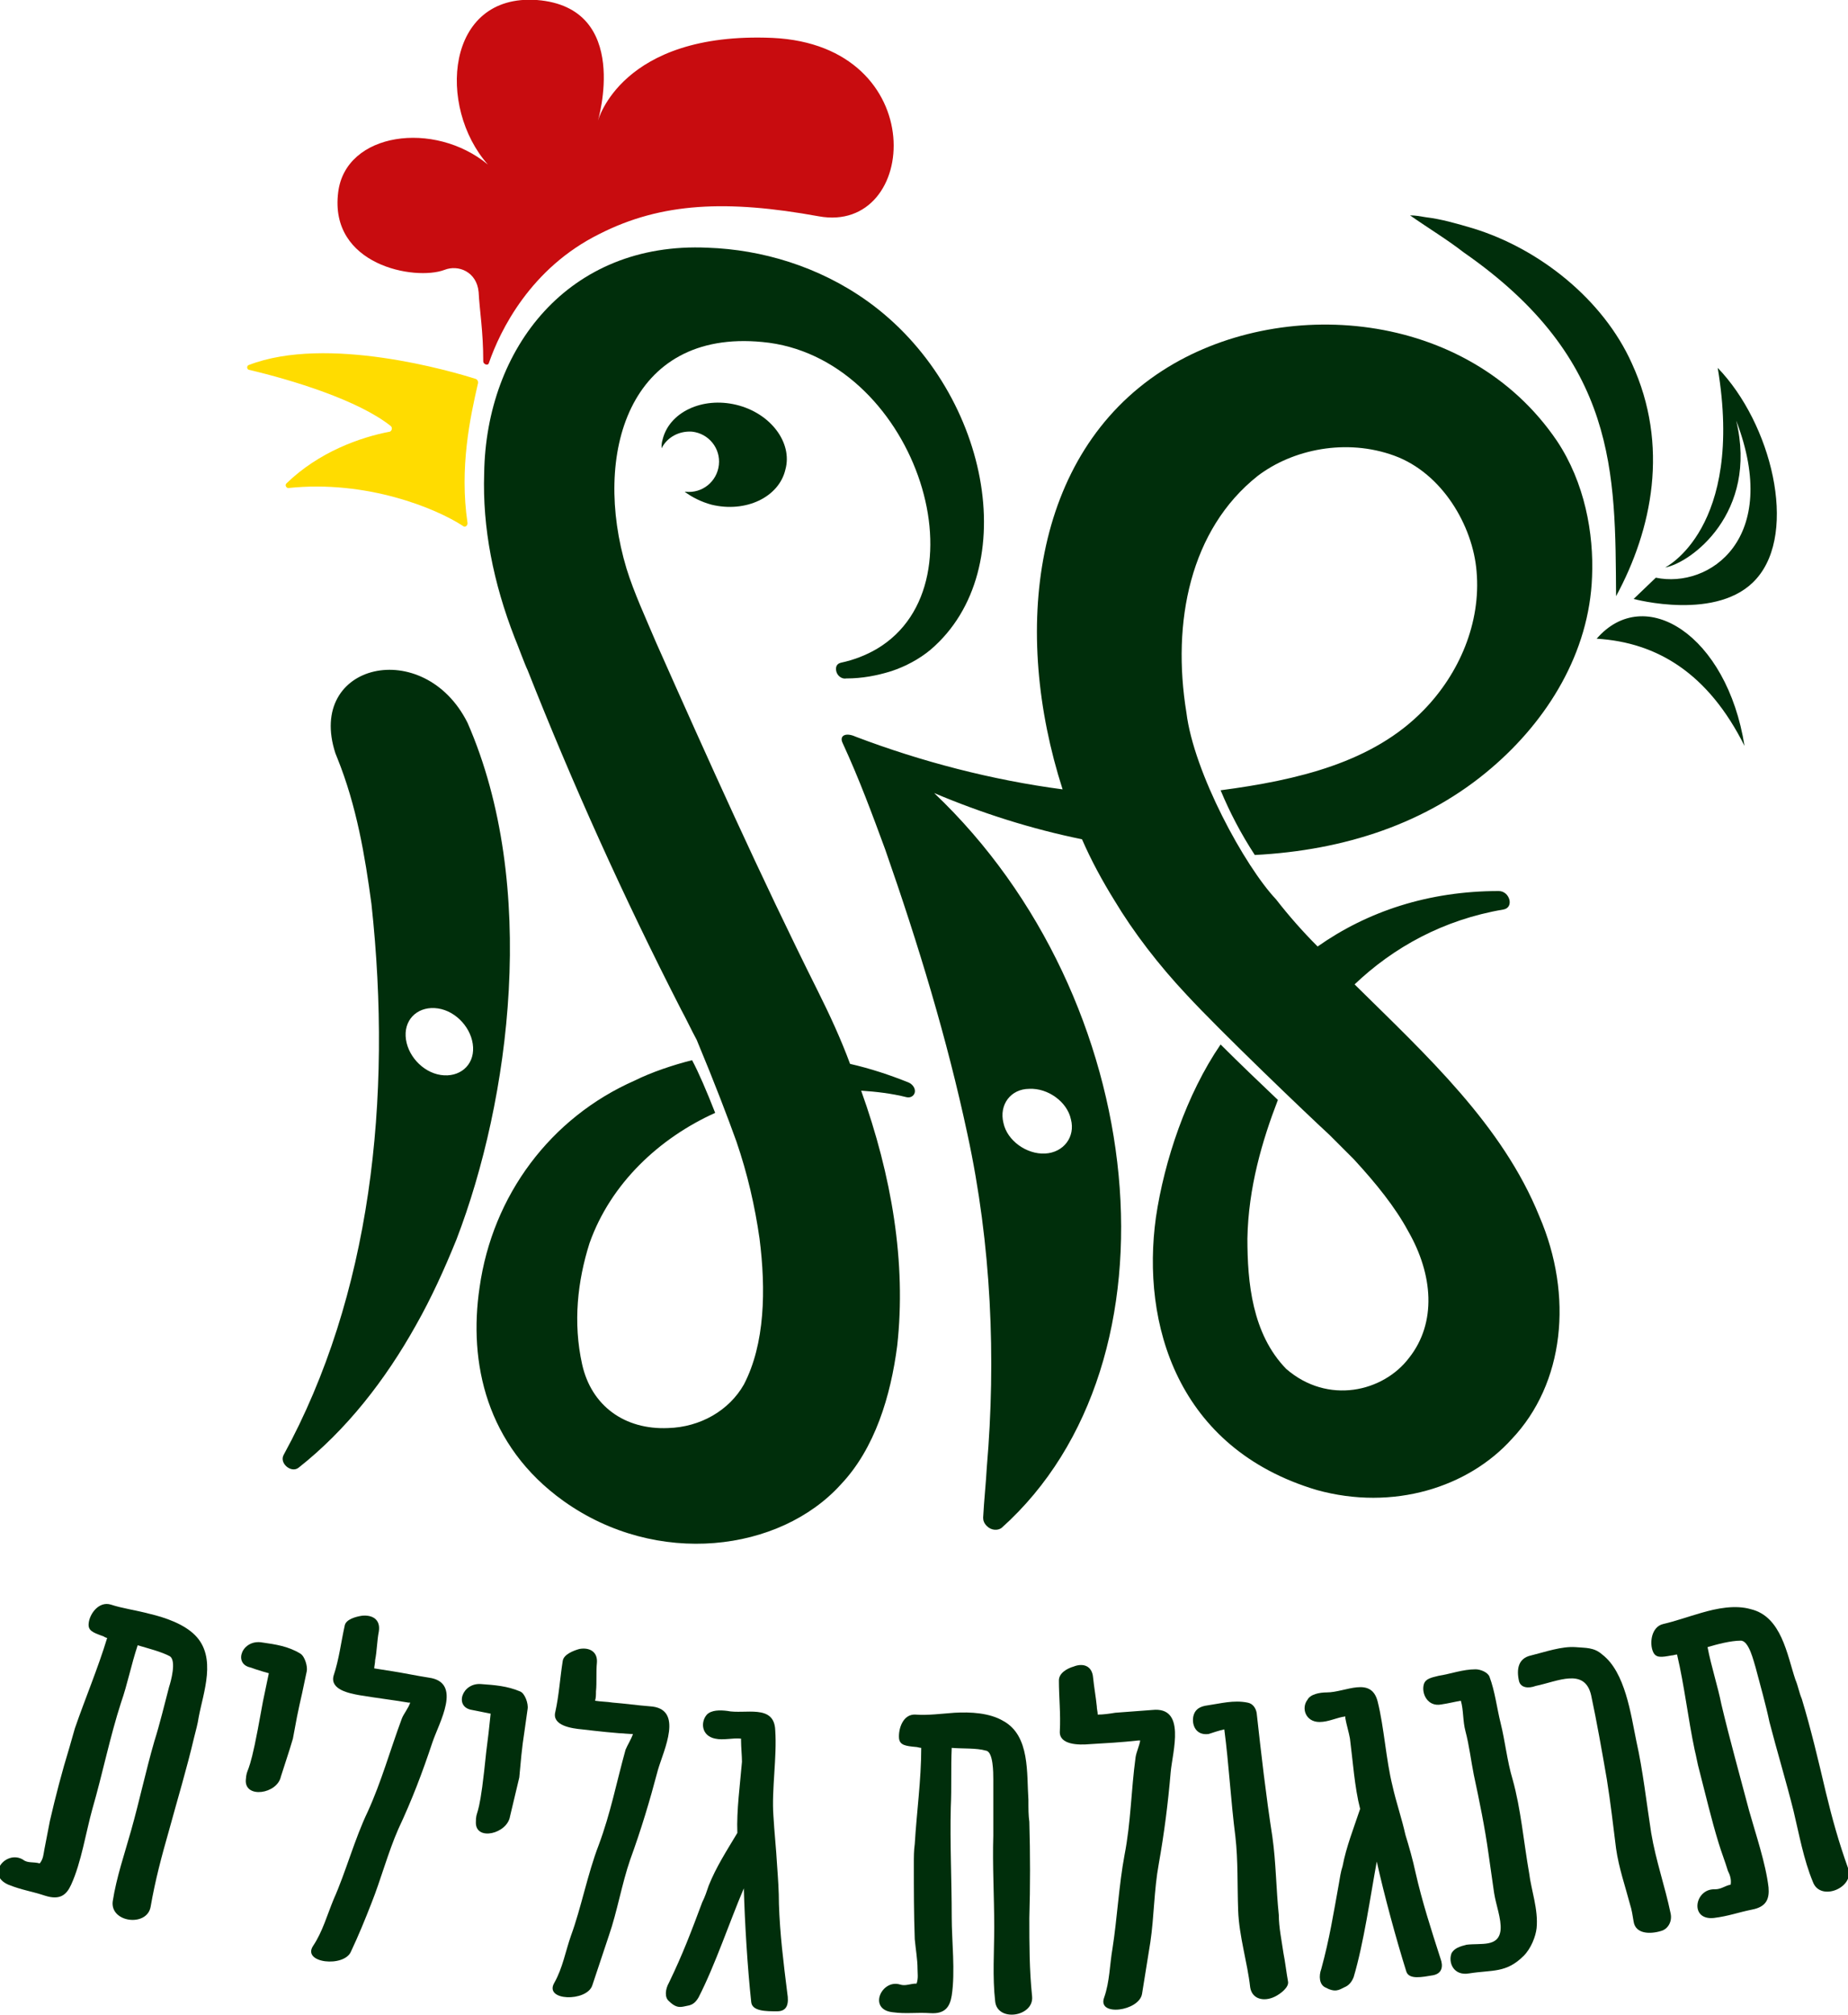<?xml version="1.0" encoding="utf-8"?>
<!-- Generator: Adobe Illustrator 26.1.0, SVG Export Plug-In . SVG Version: 6.00 Build 0)  -->
<svg version="1.1" id="Layer_1" xmlns="http://www.w3.org/2000/svg" xmlns:xlink="http://www.w3.org/1999/xlink" x="0px" y="0px"
	 viewBox="0 0 200 218" style="enable-background:new 0 0 200 218;" xml:space="preserve">
<style type="text/css">
	.st0{fill-rule:evenodd;clip-rule:evenodd;fill:#002E0B;}
	.st1{fill-rule:evenodd;clip-rule:evenodd;fill:#C80C0F;}
	.st2{fill:#002E0B;}
	.st3{fill-rule:evenodd;clip-rule:evenodd;fill:#FFDC00;}
</style>
<g>
	<g>
		<g>
			<g>
				<path class="st0" d="M180.2,61.4c0,0,8.6-4.2,5.7-21.6c5.8,6,8.7,17.7,4.2,22.8c-4.1,4.7-13.3,2.2-13.3,2.2l2.4-2.3
					c5.8,1.2,13.6-4.2,8.7-17C190.3,55.5,183,60.9,180.2,61.4z"/>
				<g>
					<g>
						<g>
							<path class="st1" d="M48.1,29.2c1.5-0.6,3.5,0.2,3.7,2.4c0.1,2,0.5,4.2,0.5,7.5c0,0.3,0.5,0.5,0.6,0.2
								c1.2-3.5,4.5-10.3,12-14c6.7-3.4,13.8-3.7,23.7-1.9c10.9,2,12.3-18.5-5-19.3c-16.4-0.7-18.9,9-18.9,9S68.4,0.8,58.1,0
								c-9.9-0.7-10.8,11.6-5.3,17.8c-5.8-4.8-15.4-3.5-16.2,3C35.6,28.7,44.9,30.4,48.1,29.2z"/>
						</g>
						<path class="st0" d="M172.8,69.1c6.6,0.4,12.1,3.8,16,11.6C186.9,68.7,178,63.1,172.8,69.1L172.8,69.1z"/>
						<path class="st2" d="M174.9,64.5c-0.1-13.3,0.2-25.6-16.5-37.2c-1.8-1.4-3.8-2.6-5.8-4c0.6,0,1.1,0.1,1.7,0.2
							c1.7,0.2,3.4,0.7,5.1,1.2c7.2,2.2,14.1,7.7,17.2,14.6C180.7,48.2,178.8,57.3,174.9,64.5L174.9,64.5z"/>
						<path class="st0" d="M50.6,78.2c-4.7-9.4-17.5-6.5-14.3,3.3l0.2,0.5c2.1,5.2,3,10.6,3.7,15.8c2.3,21.2-0.1,42.4-9.5,59.6
							c-0.5,0.9,0.8,2,1.6,1.4c5.2-4.1,9.4-9.5,12.7-15.4c1.7-3,3.1-6.1,4.4-9.3C55.2,119,58.3,95.8,50.6,78.2z M47.7,116.3
							c-2-0.3-3.7-2.2-3.8-4.2s1.5-3.3,3.5-3c2,0.3,3.7,2.2,3.8,4.2S49.7,116.6,47.7,116.3z"/>
					</g>
					<path class="st0" d="M79.7,123.5c1.2,3.5,2,7,2.5,10.5c0.7,5.5,0.6,11.4-1.7,15.8c-1.6,2.8-4.7,4.6-8.2,4.7
						c-4.7,0.2-8.3-2.4-9.3-6.9c-1-4.5-0.5-9,0.8-13.1c2.3-6.5,7.6-11.4,13.6-14.1c-0.9-2.3-1.8-4.4-2.5-5.7c-2,0.5-4.4,1.3-6.2,2.2
						c-9.1,4-15.4,12.4-16.8,22.4c-1.2,8.1,0.7,17.1,9.1,23.1c10.1,7.2,23.4,5.5,30-1.8c3.7-3.9,5.4-9.6,6.1-15
						c1-9-0.6-18.4-3.9-27.6c1.6,0.1,3.3,0.3,4.9,0.7c0.4,0.1,0.8-0.1,0.9-0.5c0.1-0.4-0.2-0.9-0.7-1.1c-2-0.8-4.1-1.5-6.3-2
						c-1-2.7-2.2-5.3-3.5-7.9c-6.2-12.4-11.9-25.1-17.5-37.7c-1.1-2.6-2.4-5.4-3.2-8C64.1,49.2,68,35.6,82.5,37
						C98.8,38.5,107,63,94.9,70.2c-1.2,0.7-2.5,1.2-3.9,1.5c-0.4,0.1-0.6,0.4-0.5,0.9c0.1,0.5,0.6,0.9,1.1,0.8
						c1.7,0,3.3-0.3,4.9-0.8c1.5-0.5,3-1.3,4.2-2.3c10.2-8.7,6.3-28.3-6.8-37.7c-5.3-3.8-11.5-5.6-17.3-5.8
						c-15.1-0.7-24,10.9-24.2,24.4c-0.2,5.9,1,11.9,3.3,17.8c0.3,0.7,1.1,2.9,1.4,3.5c4.9,12.4,10.4,24.6,16.6,36.7
						c0.6,1.1,1.1,2.2,1.7,3.3C77.4,117.3,78.8,121,79.7,123.5z"/>
					<path class="st0" d="M128.4,77.1c-1.6-9.8,0.4-19.8,7.7-25.6c3.8-2.9,9.6-4.1,14.8-2.2c5.2,1.9,8.5,7.6,8.9,12.5
						c0.5,5.6-1.9,11.1-5.7,15c-5.5,5.7-13.7,7.6-22,8.7c1,2.4,2.2,4.7,3.7,7c9.7-0.5,18.6-3.4,25.6-9.4
						c6.1-5.2,10.6-12.5,10.9-20.7c0.2-4.7-0.8-10.2-3.8-14.7c-9.7-14.3-30-15.8-42.7-7.6c-14.1,9.1-16.3,28.2-10.8,45.3
						c-7.6-1-15.3-3-22.4-5.7c-1.1-0.5-1.8-0.1-1.4,0.7c1.8,3.9,3.2,7.7,4.6,11.5c3.6,10.3,6.7,20.5,8.9,30.8
						c2.6,12,3.1,24.3,2.1,36c-0.1,1.8-0.3,3.6-0.4,5.5c0,0.3,0.1,0.6,0.4,0.9c0.5,0.5,1.2,0.5,1.6,0.2c20.1-18,16.1-57.3-7.3-79.5
						c5.2,2.2,10.6,3.9,16,5c1,2.3,2.2,4.5,3.5,6.6c2.1,3.5,4.8,7,7.8,10.2c3.7,4,13,12.9,15.5,15.2c0.9,0.9,1.8,1.8,2.6,2.6
						c2.4,2.6,4.5,5.2,5.9,7.8c2.7,4.7,3.1,9.9,0.1,13.7c-2.8,3.7-8.8,5.1-13.3,1.2c-3.7-3.8-4.2-9.4-4.2-14.1
						c0.1-5.5,1.6-10.6,3.3-15c-2-1.9-4.2-4-6.2-6c-3.7,5.4-6.1,12.6-7,18.7c-1.6,11.5,2.3,25,17.4,29.5c8.3,2.3,16.4-0.3,21.1-5.5
						c5.7-6,6.7-15.5,3-24.1c-4-9.9-12.2-17.4-20-25.1c4.2-4,9.6-7,16.1-8.1c1.2-0.2,0.7-2-0.5-2c-7.6,0-14.2,2.2-19.6,6
						c-1.6-1.6-3.1-3.3-4.5-5.1C134.7,93.7,129.2,83.6,128.4,77.1z M111.4,117.8c2-0.1,4.1,1.4,4.5,3.3c0.5,1.9-0.8,3.6-2.8,3.7
						c-2,0.1-4.1-1.4-4.5-3.3C108.1,119.5,109.4,117.8,111.4,117.8z"/>
				</g>
			</g>
			<path class="st3" d="M51.5,41c-2.5-0.8-16.1-4.8-24.6-1.5c-0.2,0.1-0.2,0.4,0,0.5c4.7,1.1,11.9,3.3,15.4,6.1
				c0.2,0.2,0.1,0.5-0.1,0.6c-3.2,0.6-7.7,2.2-11.2,5.6c-0.2,0.2,0,0.5,0.2,0.5c8.5-0.9,16,2.2,18.9,4.1c0.2,0.2,0.5,0,0.5-0.3
				c-0.9-6,0.3-11.5,1.1-15C51.8,41.3,51.7,41.1,51.5,41z"/>
		</g>
		<g>
			<g>
				<path class="st2" d="M21,188c-0.8,3.4-1.8,6.7-2.7,10c-0.8,2.8-1.5,5.4-2,8.3c-0.4,2.2-4.4,1.7-4.1-0.6c0.4-2.6,1.3-5.2,2-7.7
					c0.9-3.2,1.6-6.5,2.5-9.6c0.6-1.9,1.1-4,1.6-5.9c0.2-0.6,0.8-2.8,0.1-3.3c-0.9-0.5-2.5-0.9-3.5-1.2c-0.7,2.1-1.1,4.2-1.8,6.2
					c-1.2,3.7-2,7.7-3.1,11.5c-0.7,2.5-1.2,5.8-2.3,8.2c-0.5,1.1-1.2,1.7-2.8,1.2c-1.5-0.5-2.5-0.6-4-1.2c-2.5-1.1-0.2-3.8,1.6-2.7
					c0.5,0.4,1.1,0.2,1.8,0.4c0.4-0.5,0.4-1,0.5-1.5c0.2-1,0.4-2.1,0.6-3.1c0.6-2.6,1.3-5.3,2.1-7.9c0.2-0.7,0.4-1.4,0.6-2.1
					c1.1-3.2,2.5-6.5,3.5-9.8c-0.2,0-0.4-0.2-0.5-0.2c-1.1-0.4-1.6-0.6-1.5-1.4c0.1-1,1.1-2.4,2.4-2c1.2,0.4,2.7,0.6,4.2,1
					c1.7,0.4,3.7,1.1,4.9,2.3c2.4,2.4,0.9,6.2,0.4,8.9C21.4,186.5,21.2,187.2,21,188z"/>
				<path class="st2" d="M30.4,192.2c-0.4,1.9-3.9,2.4-3.8,0.4c0.1-1.5,0.3-0.2,1.3-5.5c0.7-3.8,0.4-2.3,1.2-6.1
					c0.5,0.2-1.5-0.4-2-0.6c-1.9-0.4-0.9-3.1,1.3-2.7c1.4,0.2,2.8,0.4,4.1,1.2c0.5,0.3,0.8,1.4,0.7,1.9c-0.9,4.4-0.7,2.9-1.5,7.3
					C31.2,189.8,30.9,190.6,30.4,192.2z"/>
				<path class="st2" d="M46.8,188.5c-1.1,3.3-2.2,6.2-3.7,9.4c-1.1,2.5-1.9,5.5-2.9,8c-0.7,1.8-1.4,3.5-2.2,5.2
					c-0.7,1.8-5.4,1.3-4.1-0.6c1-1.5,1.5-3.3,2.2-5c1.3-2.9,2.3-6.6,3.7-9.5c1.5-3.3,2.4-6.6,3.7-10.1c0.2-0.5,0.7-1.1,0.9-1.7
					c-0.1,0-0.1,0-0.2,0c-1.8-0.3-3.5-0.5-5.3-0.8c-1.1-0.2-3.2-0.6-2.8-2.1c0.6-1.8,0.8-3.6,1.2-5.4c0.1-0.7,1.2-1,1.9-1.1
					c1.1-0.1,2,0.4,1.8,1.7c-0.2,1-0.2,2.1-0.4,3.1c0,0.3-0.1,0.7-0.1,0.9c0.6,0.1,1.3,0.2,1.9,0.3c1.3,0.2,2.7,0.5,4,0.7
					C50.1,182,47.5,186.4,46.8,188.5z"/>
				<path class="st2" d="M55.2,196.5c-0.3,1.9-3.7,2.7-3.7,0.7c0-1.5,0.3-0.2,0.9-5.6c0.4-3.9,0.3-2.3,0.7-6.2
					c0.5,0.1-1.5-0.3-2-0.4c-2-0.3-1.1-3,1-2.8c1.4,0.1,2.8,0.2,4.2,0.8c0.5,0.2,0.9,1.3,0.8,1.9c-0.6,4.4-0.5,3-0.9,7.4
					C55.8,194,55.6,194.8,55.2,196.5z"/>
				<path class="st2" d="M71.2,191.5c-0.9,3.4-1.8,6.4-3,9.7c-0.9,2.6-1.4,5.6-2.3,8.2c-0.6,1.8-1.2,3.6-1.8,5.4
					c-0.6,1.8-5.3,1.7-4.1-0.3c0.9-1.6,1.2-3.4,1.8-5.1c1.1-3,1.8-6.7,3-9.8c1.3-3.5,1.9-6.7,2.9-10.3c0.2-0.5,0.6-1.1,0.8-1.7
					c-0.1,0-0.1,0-0.2,0c-1.8-0.1-3.6-0.3-5.3-0.5c-1.1-0.1-3.3-0.4-2.9-1.9c0.4-1.8,0.5-3.6,0.8-5.5c0.1-0.7,1.1-1.1,1.8-1.3
					c1.1-0.2,2,0.3,1.9,1.5c-0.1,1,0,2.1-0.1,3.1c0,0.3,0,0.7-0.1,1c0.6,0.1,1.3,0.1,1.9,0.2c1.3,0.1,2.7,0.3,4,0.4
					C74.1,184.8,71.8,189.4,71.2,191.5z"/>
				<path class="st2" d="M84.1,217.6c-1.2,0-2.7,0-2.8-1c-0.4-3.7-0.7-8.6-0.8-12.3c-1.5,3.5-3.1,8.3-4.9,11.8
					c-0.3,0.5-0.6,0.8-1.2,0.9c-0.6,0.1-1.1,0.4-2-0.5c-0.5-0.4-0.4-1.3,0-2c1.5-3.1,2.4-5.5,3.6-8.7c0.3-0.6,0.5-1.2,0.7-1.8
					c0.8-2,1.9-3.7,3.1-5.7c-0.1-2.4,0.3-5.3,0.5-7.7c0-0.6-0.1-1.6-0.1-2.3c0-0.2,0-0.1,0-0.2c-0.9-0.1-1.9,0.2-2.8,0
					c-1.5-0.3-1.6-1.8-0.9-2.6c0.5-0.5,1.4-0.5,2.2-0.4c1.9,0.4,5.1-0.8,5.2,2.1c0.2,2.9-0.4,6.4-0.2,9.2c0.1,1.8,0.3,3.6,0.4,5.4
					c0.1,1.4,0.2,2.8,0.2,4.2c0.1,3.2,0.5,6.4,0.9,9.6C85.4,216.8,85.2,217.6,84.1,217.6z"/>
				<path class="st2" d="M111.4,197.1c0.1,3.5,0.1,7,0,10.4c0,2.9,0,5.6,0.3,8.5c0.2,2.2-3.8,2.8-4,0.5c-0.3-2.6-0.1-5.4-0.1-8
					c0-3.3-0.2-6.7-0.1-9.9c0-2,0-4.1,0-6.1c0-0.7,0-3-0.8-3.1c-1-0.3-2.6-0.2-3.7-0.3c-0.1,2.2,0,4.3-0.1,6.4
					c-0.1,3.9,0.1,7.9,0.1,11.9c0,2.6,0.4,5.9,0,8.5c-0.2,1.2-0.7,2-2.3,1.9c-1.6-0.1-2.6,0.1-4.1-0.1c-2.7-0.3-1.2-3.6,0.8-3
					c0.6,0.2,1.1-0.1,1.8-0.1c0.2-0.6,0.1-1.1,0.1-1.6c0-1-0.2-2.1-0.3-3.2c-0.1-2.7-0.1-5.4-0.1-8.1c0-0.8,0-1.5,0.1-2.2
					c0.2-3.4,0.7-6.9,0.7-10.4c-0.2,0-0.4-0.1-0.6-0.1c-1.1-0.1-1.7-0.2-1.8-0.9c-0.1-1,0.4-2.7,1.8-2.6c1.3,0.1,2.8-0.1,4.2-0.2
					c1.7-0.1,3.8,0,5.3,0.9c2.9,1.6,2.5,5.7,2.7,8.5C111.3,195.7,111.3,196.4,111.4,197.1z"/>
				<path class="st2" d="M126.7,191.7c-0.3,3.5-0.7,6.6-1.3,10c-0.5,2.7-0.5,5.7-0.9,8.4c-0.3,1.9-0.6,3.7-0.9,5.6
					c-0.3,1.9-4.9,2.5-4.1,0.4c0.6-1.7,0.6-3.6,0.9-5.3c0.5-3.2,0.7-6.9,1.3-10.1c0.7-3.6,0.7-6.9,1.2-10.6c0.1-0.6,0.4-1.2,0.5-1.8
					c-0.1,0-0.1,0-0.2,0c-1.8,0.2-3.6,0.3-5.3,0.4c-1.1,0.1-3.3,0.1-3.2-1.4c0.1-1.9-0.1-3.7-0.1-5.5c0-0.8,0.9-1.3,1.6-1.5
					c1-0.4,2-0.1,2.1,1.2c0.1,1,0.3,2.1,0.4,3.1c0,0.3,0.1,0.6,0.1,0.9c0.6,0,1.3-0.1,1.9-0.2c1.3-0.1,2.7-0.2,4-0.3
					C128.4,184.6,126.9,189.5,126.7,191.7z"/>
				<path class="st2" d="M138.9,211.3c0.2,1,0.3,2,0.5,3.1c0.1,0.6-0.8,1.3-1.4,1.6c-1.2,0.6-2.5,0.3-2.7-1
					c-0.3-2.7-1.2-5.5-1.3-8.3c-0.1-2.7,0-5.4-0.3-8c-0.5-3.9-0.7-7.8-1.2-11.6c-0.5,0.1-1.4,0.4-1.7,0.5c-1.5,0.2-1.9-1.2-1.6-2.1
					c0.2-0.6,0.7-0.9,1.5-1c1.4-0.2,2.8-0.6,4.3-0.3c0.6,0.1,0.9,0.6,1,1.1c0.5,4.5,1,8.9,1.7,13.4c0.4,2.8,0.4,5.6,0.7,8.5
					C138.4,208.5,138.7,209.9,138.9,211.3z"/>
				<path class="st2" d="M155.1,213.7c-1.2,0.2-2.6,0.5-2.9-0.4c-1.1-3.5-2.4-8.3-3.2-11.9c-0.7,3.8-1.4,8.8-2.5,12.5
					c-0.2,0.5-0.5,0.9-1,1.1c-0.6,0.3-1,0.6-2.1,0c-0.6-0.3-0.7-1.2-0.4-2c0.9-3.3,1.3-5.9,1.9-9.2c0.1-0.6,0.2-1.3,0.4-1.9
					c0.4-2.1,1.2-4.1,1.9-6.2c-0.6-2.3-0.8-5.3-1.1-7.6c-0.1-0.6-0.4-1.6-0.5-2.2c0-0.1,0-0.1,0-0.2c-0.9,0.1-1.8,0.6-2.8,0.6
					c-1.5,0-2-1.5-1.3-2.4c0.3-0.6,1.3-0.8,2.1-0.8c2,0,4.8-1.8,5.5,1c0.7,2.8,0.9,6.3,1.6,9.1c0.4,1.8,1,3.5,1.4,5.3
					c0.4,1.3,0.8,2.7,1.1,4.1c0.7,3.1,1.7,6.2,2.7,9.3C156.2,212.7,156.1,213.5,155.1,213.7z"/>
				<path class="st2" d="M166.3,208.6c-0.1,0.9-0.6,2.2-1.4,3c-1.9,1.9-3.4,1.5-5.9,1.9c-1.7,0.3-2.3-1.2-1.9-2.2
					c0.3-0.5,0.8-0.7,1.6-0.9c1.6-0.2,3.5,0.3,3.7-1.6c0.1-1.2-0.5-2.7-0.7-4c-0.2-1.4-0.4-2.8-0.6-4.2c-0.4-2.9-1-5.8-1.6-8.6
					c-0.3-1.5-0.5-3.2-0.9-4.7c-0.3-1.1-0.2-2.3-0.5-3.3c-0.6,0.1-1.4,0.3-2.1,0.4c-1.5,0.3-2.2-1.2-1.9-2.2
					c0.2-0.6,0.8-0.7,1.6-0.9c1.3-0.2,2.6-0.7,4-0.7c0.5,0,1.3,0.3,1.5,0.8c0.6,1.6,0.8,3.4,1.2,5c0.5,2,0.7,4.1,1.3,6.1
					c0.9,3.2,1.2,6.8,1.8,10.2C165.7,204.4,166.5,206.6,166.3,208.6z"/>
				<path class="st2" d="M164.4,181.9c-0.3-1.3-0.1-2.5,1.3-2.8c1.6-0.4,3.3-1,4.8-0.9c1.1,0.1,2,0,2.9,0.8c2.5,1.9,3.1,6.5,3.7,9.4
					c0.7,3.1,1.1,6.7,1.6,9.9c0.5,3,1.5,5.8,2.1,8.7c0.2,0.9-0.3,1.7-1,1.9c-1.3,0.4-2.8,0.3-3-1c-0.1-0.6-0.2-1.3-0.4-1.9
					c-0.5-1.9-1.2-3.9-1.5-6c-0.3-2.4-0.6-5-1-7.5c-0.5-2.9-1.1-6.3-1.7-9.1c-0.7-3-3.6-1.5-6-1
					C165.4,182.7,164.6,182.6,164.4,181.9z"/>
				<path class="st2" d="M195,183.8c1,3.3,1.8,6.7,2.6,10.1c0.7,2.9,1.4,5.4,2.4,8.2c0.8,2.1-3,3.7-3.8,1.5c-1-2.4-1.5-5.2-2.1-7.7
					c-0.8-3.2-1.8-6.5-2.6-9.6c-0.4-1.9-1-4-1.5-5.9c-0.2-0.6-0.7-2.9-1.6-2.9c-1.1,0-2.6,0.4-3.6,0.7c0.4,2.1,1.1,4.2,1.5,6.2
					c0.9,3.8,2,7.7,3,11.5c0.7,2.5,1.8,5.7,2.1,8.3c0.1,1.2-0.2,2.1-1.8,2.4c-1.5,0.3-2.5,0.7-4.1,0.9c-2.7,0.3-2.1-3.2,0.1-3.1
					c0.7,0,1.1-0.4,1.7-0.5c0.1-0.6-0.1-1.1-0.3-1.5c-0.3-1-0.7-2-1-3c-0.8-2.6-1.4-5.2-2.1-7.9c-0.2-0.7-0.3-1.4-0.5-2.2
					c-0.7-3.3-1.1-6.9-1.9-10.3c-0.2,0-0.4,0.1-0.6,0.1c-1.1,0.2-1.7,0.3-2-0.4c-0.4-0.9-0.2-2.7,1.1-3c1.3-0.3,2.7-0.8,4.1-1.2
					c1.7-0.5,3.7-0.9,5.4-0.4c3.3,0.8,3.9,4.9,4.8,7.6C194.6,182.4,194.7,183.1,195,183.8z"/>
			</g>
		</g>
	</g>
	<path class="st0" d="M79.7,43.8c-3.7-0.9-7.3,0.8-8,3.8c-0.1,0.3-0.1,0.6-0.1,0.9c0.6-1.2,1.9-1.9,3.3-1.8c1.8,0.2,3.1,1.8,2.9,3.6
		c-0.2,1.8-1.8,3.1-3.6,2.9c0,0-0.1,0-0.1,0c0.8,0.6,1.8,1.1,2.9,1.4c3.7,0.9,7.3-0.8,8-3.8C85.8,47.9,83.4,44.7,79.7,43.8z"/>
</g>
</svg>

